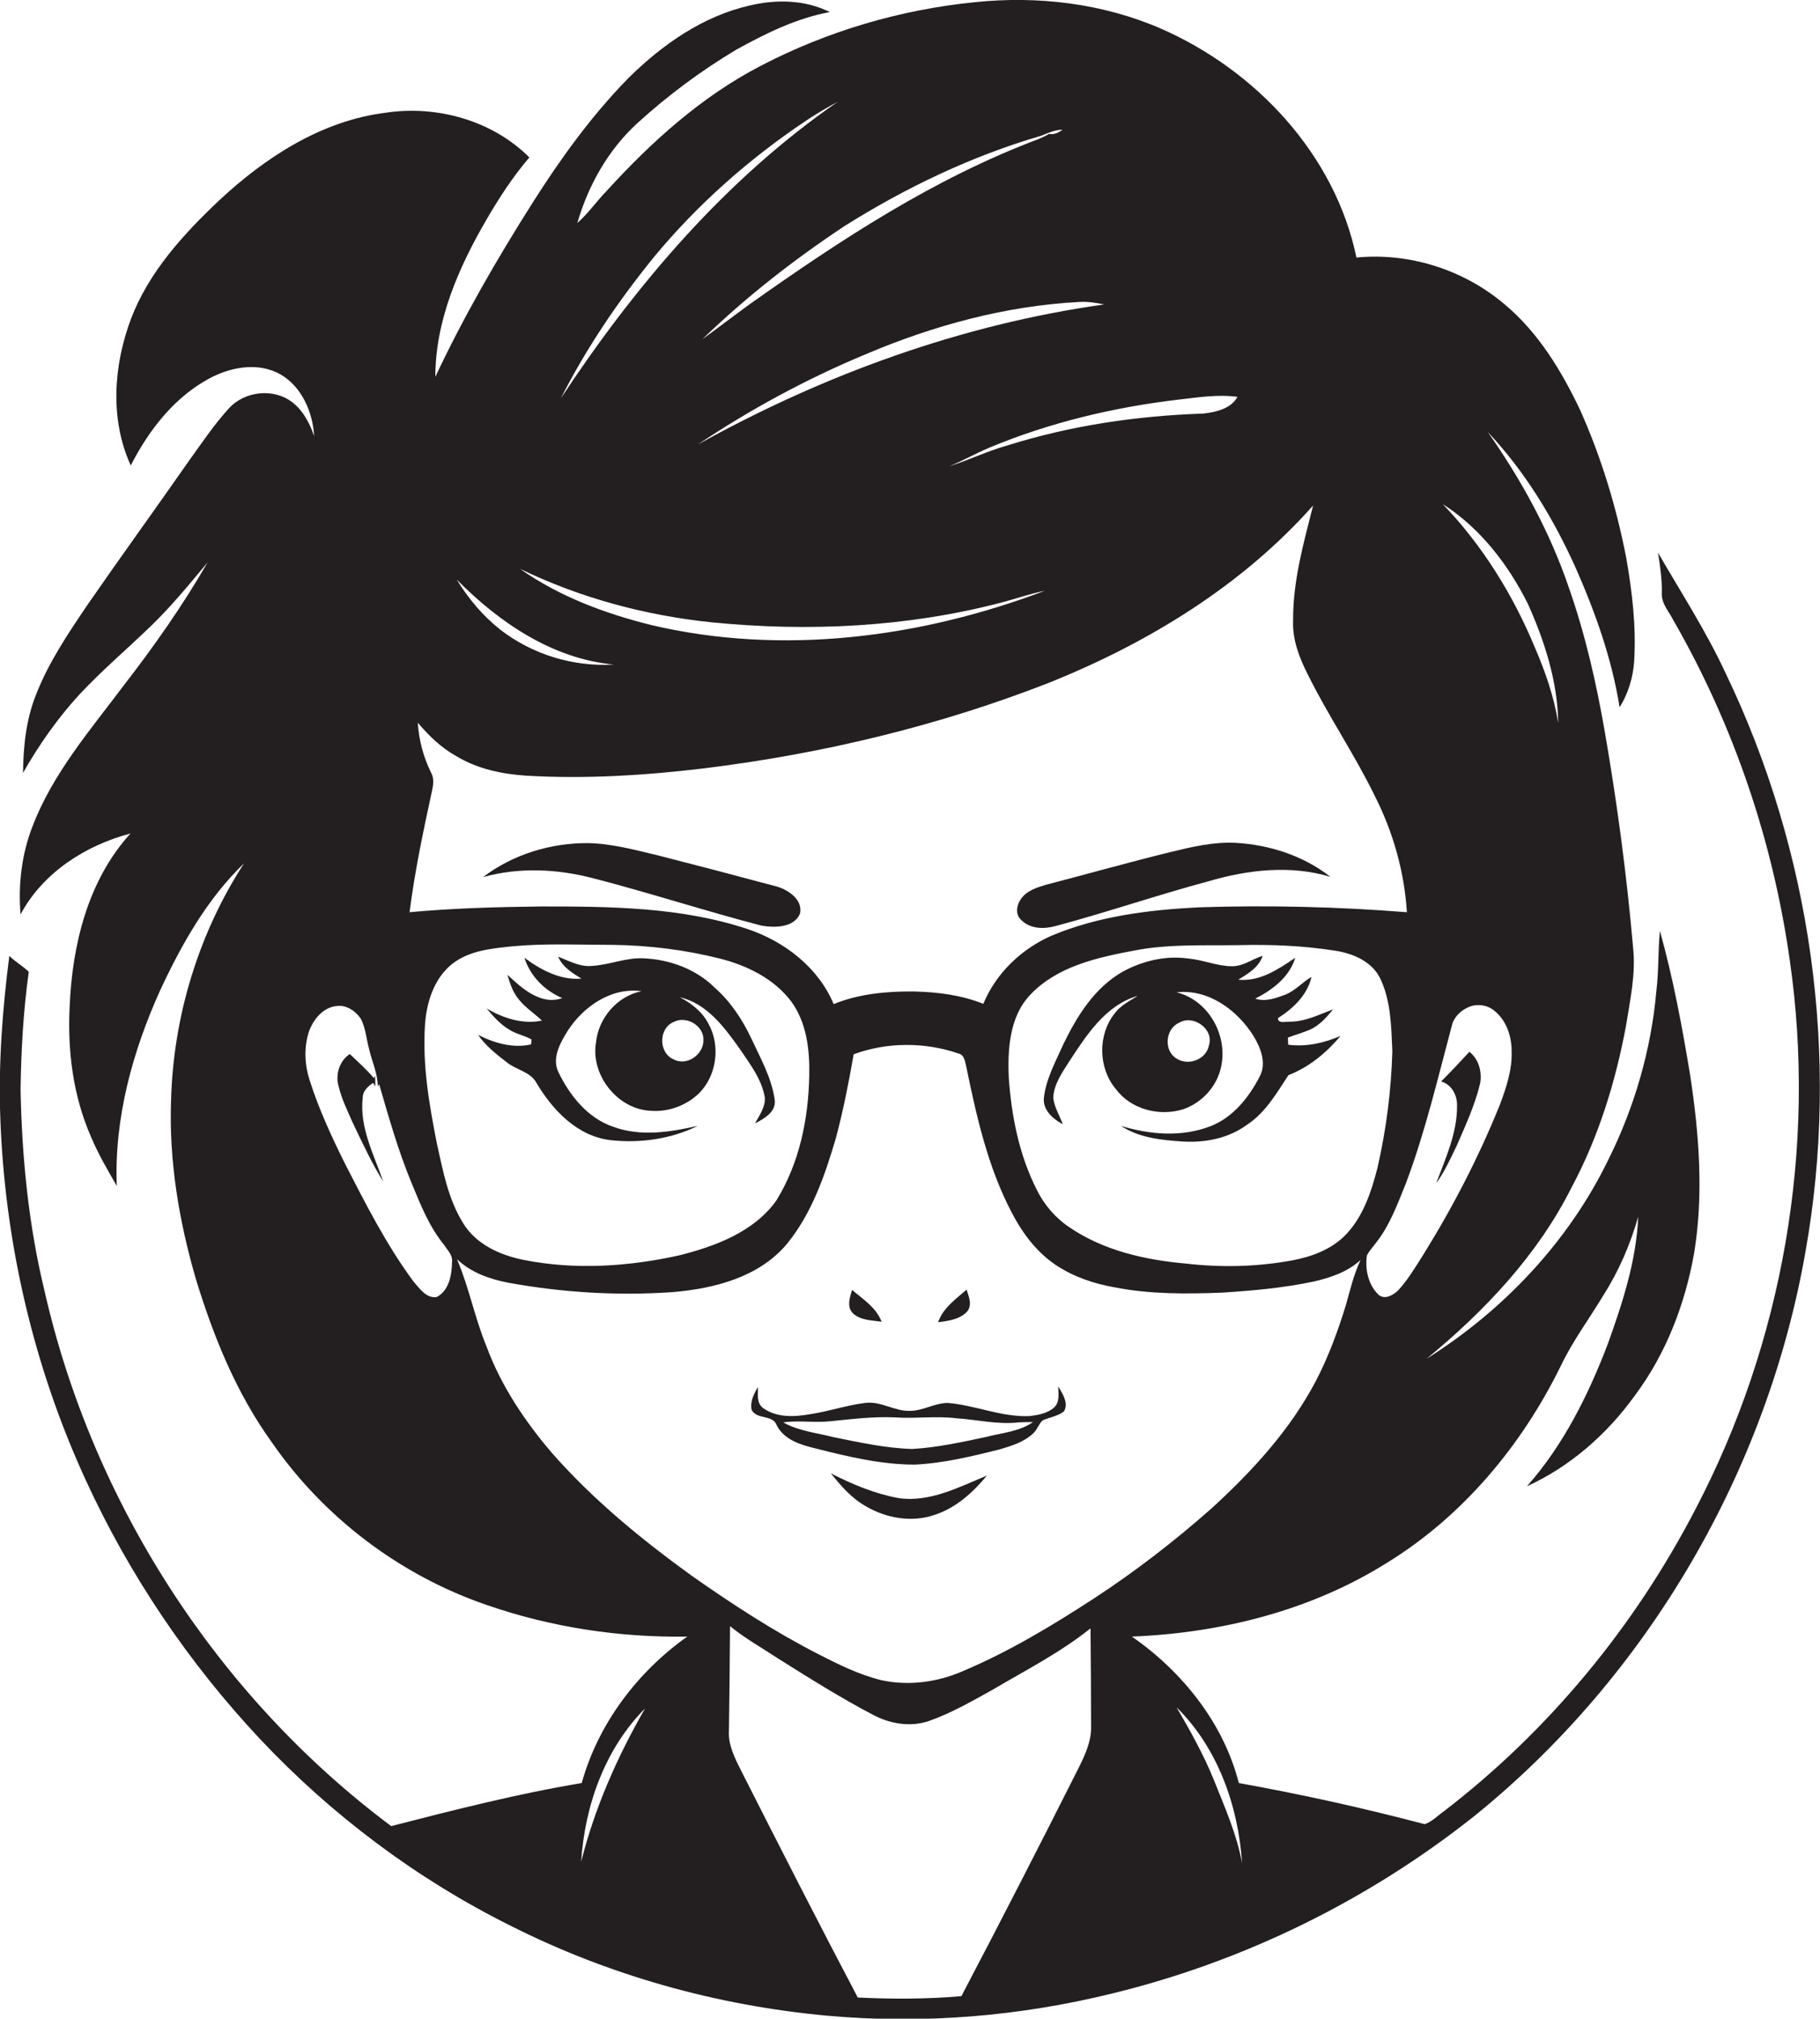 <?xml version="1.0" encoding="utf-8"?>
<!-- Generator: Adobe Illustrator 19.2.0, SVG Export Plug-In . SVG Version: 6.00 Build 0)  -->
<svg version="1.1" id="Layer_1" xmlns="http://www.w3.org/2000/svg" xmlns:xlink="http://www.w3.org/1999/xlink" x="0px" y="0px"
	 viewBox="0 0 663.9 736" enable-background="new 0 0 663.9 736" xml:space="preserve">
<g>
	<path fill="#231F20" d="M629.5,245.5c-7.1-15.3-16.3-29.5-24.7-44c0.8,4.9,1.5,9.8,1.4,14.8c-0.2,3.8,2.7,6.8,4.3,10
		c21.9,38.1,36.3,80.5,42.4,124c9.8,68.1-2.5,139-34.4,199.9c-22.2,42.8-53.5,80.8-91.8,110.2c-2.3,1.6-4.3,3.8-7,4.7
		c-22.4-5.9-45-10.9-67.8-15c-5.6-21.9-20.6-40.6-39-53.4c32.6-1.3,65.4-9.5,93.2-27c27.6-17,49.1-42.8,63.3-71.8
		c4.3-9,10.3-17,15.4-25.5c5.7-8.9,9.9-18.7,12.8-28.8c-0.7,16-5.7,31.4-11.1,46.4c-7.1,18.6-16.2,36.9-29.5,51.9
		c15.8-7.2,29.2-19,39.3-33c11.4-15.2,18.4-33.4,21.7-52.1c3.5-21.5,1.8-43.5-1.5-65c-2.9-17.6-6.2-35.2-11-52.4
		c-0.7,7.3-0.4,14.7-1.3,22c-1.9,21.4-8,42.4-17.6,61.6c-14.5,29.8-38.2,54.8-66.2,72.4c21.2-17.4,40.5-37.8,52.9-62.5
		c9.8-18.3,16-38.4,19.8-58.7c1.5-9.5,3.7-19.2,2.6-28.9c-2.3-26.3-5.8-52.5-10.3-78.5c-3.1-17.8-7.1-35.4-13.1-52.5
		c-6.9-20.3-17.3-39.3-29.6-56.8c13.6,14.4,24,31.6,32.1,49.6c7.2,16.3,13.2,33.2,16,50.8c3.1-5,4.9-10.8,5.3-16.7
		c0.8-12.7-0.7-25.4-2.9-37.9c-3.6-18.5-9.1-36.6-16.8-53.8c-6.8-14.3-15.2-28.2-27.5-38.5c-14.8-12.6-34.7-19-54.1-17.1
		C487,56.3,458,25.5,423.4,10.4c-21.2-9.2-44.9-12-67.8-9.6c-27.2,2.7-53.9,10.6-78.1,23.2c-21.6,11.2-39.9,27.7-56.2,45.6
		c-3.7,3.8-6.7,8.2-10.7,11.7c4-13.8,11.3-26.7,21.9-36.4c11.1-10.1,23.2-19.1,36.1-26.8c10.7-5.9,22-11.5,34.1-13.7
		c-9-4.5-19.5-4.7-29.2-2.4c-17.2,3.9-32.1,14.4-44.4,26.6c-13.3,13.6-24.6,29.2-34.8,45.3c-13,20.5-25.2,41.6-35.5,63.5
		c0-20.5,8.5-39.9,18.7-57.4c4.6-7.9,9.6-15.6,15.6-22.6c-13.5-13.5-33.7-19.1-52.4-16.3c-23.4,2.9-44,16.3-60.9,32.1
		c-13,12.3-25.5,26-32,43c-6.4,17-7.8,36.7-0.1,53.5c6.8-13.3,16.6-25.8,30.2-32.5c7.5-3.6,16.8-5,24.4-0.7
		c7.8,4.5,11.8,13.8,12.3,22.5c-1.6-4.6-3.9-9.1-7.8-12.2c-6.8-5.4-17.5-4.3-23.3,2.1c-5.5,6-10,12.8-14.7,19.3
		c-12.2,17.5-24.7,34.7-36.8,52.2c-7.1,10.5-14.3,21.1-18.9,33c-3.6,9-4.6,18.8-4.7,28.4c5.8-10.2,12.6-19.9,20.5-28.5
		c8.2-8.8,17.4-16.6,26-24.9c7.5-7.2,14.1-15.3,20.8-23.3c-9,15.6-19.4,30.4-30.4,44.6c-12.3,16.4-26,32.2-33.4,51.5
		c-4,10.2-5.3,21.3-4.4,32.2c8.1-15.2,23.7-25.2,40.1-29.5C32,321,26.3,344.7,25.4,367.2c-0.8,16.1,1.3,32.5,7.8,47.3
		c2.6,6.2,6,12,9.4,17.9c-1-24.7,5.8-49.2,15.9-71.5c7.8-16.7,17.1-33.2,30.5-46.1c-16.6,25.6-25.8,55.9-26.6,86.4
		c-0.8,22.1,2.9,44.1,9.1,65.3c6.4,20.9,14.7,41.4,27.6,59.3c19,27.5,46.9,48.6,78.5,59.4c23.4,8.1,48.3,11.9,73.1,11.5
		c-18.2,12.9-32.5,31.8-38.5,53.4c-23.4,3.9-46.5,9.8-69.5,15.7c-63.5-47.4-109-118.1-126.5-195.3c-5.8-23.9-8.2-48.5-8.7-73.1
		c0.2-14.4,1-28.8,3-43.1c-2.2-2.1-4.9-3.6-7.1-5.8c-2.5,19.5-4,39.1-3.3,58.8c1.6,45.6,12.1,90.9,31.2,132.4
		c15.9,34.6,37.5,66.6,63.6,94.4c26.1,27.7,57,50.9,91.1,67.9c36,18.2,75.4,29.2,115.5,32.9c34.9,3.2,70.3,0.3,104.3-8.1
		c48.1-11.7,93.6-34.1,132.3-64.9c63.1-51.1,106.5-125.6,120.5-205.5C671.3,385.2,660.7,310.4,629.5,245.5z M212,678.8
		c1.3-20.5,8.7-41.2,23.3-55.9C225.2,640.5,216.9,659.2,212,678.8z M547.2,402.6c-7.7,19.1-17.2,37.5-28.1,55
		c-2.8,4.4-5.5,9-9.1,12.9c-1.8,1.7-4.8,3.5-7.1,1.6c-3.8-3.6-5-9.3-4.3-14.3c0.8-1.7,2.1-3,3.2-4.5c5.2-6.5,8-14.4,11.1-22
		c7.1-18.9,11.7-38.7,16.9-58.1c1.1-3.2,4.1-5.6,7.3-6.5c2.6-0.6,5.5-0.1,7.6,1.5c4.6,3.4,6.7,9.3,6.7,14.9
		C551.7,389.9,549.5,396.4,547.2,402.6z M490.3,450.8c-5.1,4.9-11.9,7.4-18.7,8.7c-12.9,2.4-26.1,2.7-39,1.2
		c-14.8-1.3-29.9-4.7-42.3-13.1c-5.2-3.4-9.4-8.3-12.1-13.8c-6.4-12.6-9.2-26.7-10.2-40.6c-0.5-10.6,0.2-22.7,8-30.7
		c9.8-10.2,24.3-13.4,37.6-15.9c12.7-2.5,25.6-1.8,38.4-2c11.6-0.3,23.3,0.2,34.9,2c6.5,1,13.4,3.8,16.5,10c4,8.2,4.1,17.7,4.5,26.6
		c-0.4,14.3-2.2,28.5-5.4,42.5C500.2,434.7,497.1,444.1,490.3,450.8z M557.4,220.3c6.1,13.6,10.8,28.3,11,43.3
		c-1.5-9.5-4.7-18.7-8.5-27.5c-8-19.3-19.2-37.3-33.6-52.3C539.9,192.5,550.2,205.8,557.4,220.3z M429.9,145.7
		c7.1-0.8,14.3-2,21.5-1c-2.4,4.4-8,5.6-12.6,6.1c-24.2,0.8-48.5,4.4-71.6,11.7c-7.2,2-13.9,5.3-20.9,7.5c4.9-2,9.5-4.6,14.4-6.7
		C382.7,154.1,406.2,148.5,429.9,145.7z M402.8,111c-52.1,7.3-102.4,25.6-148.3,51.1c19.3-12.9,39.8-24,61.2-32.9
		c24.7-10.5,51.1-17.7,78-19.1C396.7,109.9,399.8,110.4,402.8,111z M379.8,49.5c2.5-1,5-2.2,7.8-2.2c-1.4,1-3,1.9-4.9,1.5
		c-1.3,0.8-2.7,1.4-4.1,2c-38,14.3-72.2,36.8-105.1,60.1c-5.8,4.2-11.5,8.6-17.3,12.8c15.9-15.4,33.5-29.1,51.9-41.3
		C330.4,68.4,354.4,56.9,379.8,49.5z M238.4,93.9c16.1-19.5,35.3-36.4,56.4-50.4c3.5-2.3,7.1-4.4,10.8-6.4
		c-41,28.3-73.7,66.8-101,108.1C213.9,126.9,225.5,109.8,238.4,93.9z M259.6,226.9c35.1,3.5,71,1.8,105.3-7.1
		c5.4-1.4,10.7-3.3,16.2-4.4c-45.4,17.2-95.9,23.7-143.5,12.5c-16.9-4.2-33.6-10.4-47.9-20.5C211.6,218,235.4,224.4,259.6,226.9z
		 M223.9,242.3c-14.8,0.9-29.8-3.7-41.5-12.8c-6.3-5-11.6-11.3-15.8-18.2C182,226.9,201.5,240.2,223.9,242.3z M157.6,288.3
		c0.5-2.2,0.8-4.6-0.4-6.7c-2.8-5.7-4.4-11.8-4.8-18.1c4,4.7,8.5,9.1,13.9,12.1c7.7,4.7,16.6,6.6,25.5,7.2
		c21.8,1.3,43.8-0.1,65.4-2.7c42.8-5.3,85.1-15.4,125.3-31.1c36.2-14.5,70.5-35.4,96.5-64.7c-3.5,13.8-7.4,27.6-7.3,41.9
		c-0.3,6.9,2.2,13.5,5.3,19.6c7.5,15.2,17.1,29.2,24.5,44.4c6.7,13.2,10.8,27.7,11.7,42.4c-25.1-2-50.4-2.6-75.6-1.8
		c-18.3,0.9-36.9,3.2-53.9,10.3c-11,4.8-20.4,13.7-25,24.9c-8-3.2-16.6-4.3-25.2-4.5c-9.9-0.1-20.1,0.8-29.4,4.6
		c-5.6-13.4-18-22.9-31.5-27.4c-24.2-8-49.9-8.2-75.1-8.2c-16,0.2-32.1,0.6-48.1,2.1C151.3,317.7,154.4,303,157.6,288.3z
		 M295.2,392.2c-0.3,15.8-3.6,31.9-12,45.5c-8.2,11.5-22.3,16.7-35.4,20c-18.5,4.1-37.9,5.4-56.6,1.7c-8.7-1.7-17.6-5.7-22.3-13.5
		c-5.4-8.7-7.3-18.9-9.5-28.8c-2.8-14.1-5.3-28.5-4.4-43c0.5-8.4,3.2-17.3,10-22.7c6.3-4.9,14.5-5.6,22.2-6.4
		c12.1-1.1,24.4-0.5,36.5-0.5c13.1,0.2,26.2,1.8,38.9,5c9.9,2.5,19.7,7.3,26,15.6C294.3,372.9,295.4,382.9,295.2,392.2z
		 M164.9,460.1c-0.1,4.6-1,10.4-5.6,12.8c-3.8,0.6-6.3-3.2-8.5-5.7c-9.9-13.4-17.5-28.4-25.1-43.2c-4.8-9.7-9.4-19.6-12.7-30
		c-1.9-5.8-2.2-12.1-0.3-17.9c1.6-4.4,5.1-8.8,10.1-9.3c3.5-0.5,6.9,1.8,8.8,4.6c1.8,3.4,2,7.3,3,10.9c1,4.6,3.2,9,3.2,13.8l0.5-0.8
		c3.5,12,6.9,24.1,11.7,35.7c3.3,8,6.5,16.2,12,22.9C163.2,455.8,165.2,457.6,164.9,460.1z M393.1,645.3
		c-13.9,27.6-28,55.1-42.4,82.5c-12.6,1.1-25.2,1.1-37.8,0.5c-14.5-27.5-28.6-55.2-42.7-83c-2.2-4.4-4.6-9.1-4.3-14.2
		c0.2-12.7,0.3-25.5,0.4-38.2c5.5,4.5,11.8,8,17.7,11.9c11.3,7.1,22.6,14.2,34.4,20.4c6.2,3.3,13.6,4.6,20.4,2.3
		c8-2.8,15.5-7.1,22.9-11.2c12.2-7.2,25-13.7,36.1-22.6c0.1,11.8,0.2,23.7,0.2,35.6C398.2,635,395.6,640.3,393.1,645.3z
		 M399.2,582.7c-15.2,9.9-30.8,19.3-47.5,26.4c-9.4,4.2-20.1,5.7-30.2,3.5c-8.1-2-15.6-5.7-23-9.5c-16.2-8.3-31.4-18.2-46.2-28.6
		c-18.4-13.3-36.1-27.8-51.1-44.9c-9.8-11.5-18.4-24.3-23.7-38.6c-4.3-10.4-6.4-21.6-10.8-31.9c5.1,4.9,12,7.3,18.8,8.6
		c19.8,3.6,40,4.8,60,3.4c15.1-1.3,31.3-5.4,41.5-17.5c9.1-11.1,13.9-25,17.9-38.6c2.7-10.1,4.7-20.3,6.5-30.6
		c12.1-4.5,26-4.5,38.2-0.3c2.3,0.5,2.4,3.1,2.9,4.9c3.7,18,7.8,36.3,16.4,52.8c3.9,7.6,9.2,14.8,16.5,19.6c6.4,4.2,13.8,6.7,21.4,8
		c12.8,2.5,25.9,2.4,38.9,1.9c11.1-0.7,22.3-1.7,33.3-4c6.2-1.4,12.5-3.5,17.3-7.9c-2.5,5.3-3.8,11-5.4,16.6
		c-2.9,9.4-6.3,18.7-10.9,27.5c-9.4,17.9-23.3,33-38.2,46.6C428.3,562,414.2,572.9,399.2,582.7z M442.8,649
		c-3.7-9.2-8.6-17.9-13.6-26.5c15.1,14.9,22.5,36,23.9,56.9C451.2,668.9,446.8,659,442.8,649z"/>
	<path fill="#231F20" d="M277.8,337.5c4.8,0.8,11.7,0.8,14-4.3c1.2-5-4-8.6-8.2-9.9c-14.5-3.9-29-7.7-43.5-11.4
		c-8.4-2-16.8-4.3-25.5-4.5c-13.7-0.1-27.5,4.1-38.4,12.4c13.2-3.7,27.3-3,40.5,0.5C237.2,325.6,257.4,332.2,277.8,337.5z"/>
	<path fill="#231F20" d="M372.5,335.4c3.3,3.4,8.5,3.4,12.7,2.2c18.7-5,37-11.3,55.7-16.3c14.3-4.2,29.9-6,44.4-1.6
		c-9.8-7.7-22.2-11.7-34.6-12.4c-8.1-0.4-16.1,1.5-23.9,3.4c-15,3.7-30,7.9-44.9,11.8c-3.5,1-7.4,2.2-9.5,5.3
		C370.8,330,370.3,333.5,372.5,335.4z"/>
	<path fill="#231F20" d="M274.1,378.7c-3.3-7-7.6-13.5-13.4-18.6c-6.8-6.8-16.5-10.3-26-10.7c-6.5-0.3-12.6,2.5-19.1,2.8
		c-4.3,0.3-8.1-1.9-12-3.4c1.6,3.8,5.2,6,8.5,8c-7.6,0.7-14.9-3.2-20.8-7.6c2.1,6.7,7.4,12,13.8,14.7c-7.7,2.8-14.8-3.6-20-8.5
		c0.8,2.8,1.7,5.6,3.4,8c2.4,3.5,6.1,5.8,9.2,8.7c-7,1.5-14.2-0.9-20.2-4.4c2.4,2.8,4.9,5.7,8.1,7.6c2.5,1.7,5.7,2.2,8.3,3.7
		c0,0.4-0.1,1.3-0.2,1.8c-6.5,1.5-13.5-0.5-19.3-3.5c2.8,4.1,6.8,7.2,10.7,10.2c3.5,2.7,8.5,3.3,10.7,7.5
		c5.9,9.9,14.9,19.3,26.9,20.7c10.8,1.2,22.1-0.4,31.8-5.2c-10.1,2.3-20.9,4-30.9,0.3c-9.3-3.2-15.8-11.4-19.9-19.9
		c-2.5-5.2,0.7-10.7,3.4-15.1c5.8-8.9,15.9-15.9,26.9-14.4c-8.9,1.8-15.7,9.8-16.6,18.7c-2,11.9,7.9,24.4,20,24.9
		c6.4,0.5,12.9-1.9,17.5-6.3c6.6-6.5,8-17.5,3.5-25.5c-2.2-4.3-6.2-7.4-10.4-9.6c9.9,2.3,16.3,11,21.9,18.9c3.7,5.5,8,11,9.1,17.7
		c0.2,3.5-2,6.5-3.6,9.4c3.3-1.7,7.8-4.2,7.2-8.6C281.5,393.1,277.5,386,274.1,378.7z M256.6,379.2c0.1,5.3-6.1,9.7-11,7
		c-5.5-2.5-5.4-11.5,0.4-13.7C250.6,370.3,256.8,374.1,256.6,379.2z"/>
	<path fill="#231F20" d="M469.9,380.9c0-0.6-0.1-1.9-0.1-2.6c2.7-1,5.5-1.8,8.1-2.9c3.5-1.6,6-4.5,8.4-7.4
		c-5.1,1.9-10.1,4.5-15.7,4.5c-1.3-0.1-4.5,0.9-4.4-1.3c5.5-3.5,10.7-8.4,12.2-15c-3.3,1.9-5.8,4.9-9.4,6.4
		c-3.5,1.3-7.4,2.8-11.1,1.5c6.3-3.2,12.4-7.8,14.6-14.9c-6.2,4.2-13,8.8-20.8,8c3.6-2.2,7.5-4.5,8.9-8.7c-3.7,1.1-7,3.8-11.1,3.8
		c-5.4,0-10.5-2.3-15.9-2.8c-8.3-1.2-16.8,0.8-24.1,4.8c-10.2,5.8-16.6,16.1-21.6,26.4c-2.8,6.3-6.3,12.6-7.1,19.5
		c-0.5,4.5,3.3,7.8,6.9,9.7c-1.2-3.2-3.1-6.2-3.5-9.6c0.2-5,3.3-9.3,5.9-13.4c6.3-9.6,13.2-20.4,24.9-23.8c-3,1.9-6.3,3.5-8.4,6.4
		c-6.2,7.8-6,19.8,0.3,27.4c5.5,7.6,16.1,10.3,24.8,7.5c6.4-2.2,11.6-7.7,13.4-14.1c3.4-11.8-3.8-25.5-15.9-28.5
		c11.6-1.3,22.2,6.5,28.1,16c2.6,4.3,4.8,9.9,2.2,14.7c-3.9,7.6-9.7,14.9-17.9,18.1c-10.5,4.1-22.2,3.1-32.7-0.1
		c6.7,4.4,14.9,5.2,22.6,5.7c8.2,0.5,16.8-1.2,23.5-6.2c6.7-4.4,10.7-11.5,15-18c7.5-2.9,13.9-8.2,19-14.3
		C483.2,380.2,476.6,381.8,469.9,380.9z M430.1,372.9c5.1-3.1,12.8,2.2,10.9,8.2c-0.9,5.2-7.6,7.7-11.9,4.8
		C424.4,383,425.1,375.1,430.1,372.9z"/>
	<path fill="#231F20" d="M536,383.5c-3.4,3.7-6.8,7.3-10.3,10.8c3.8,1.1,5.9,5,5.8,8.8c0.1,10-4.2,19.2-7.6,28.3
		c3.1-4.2,5.2-9,7.5-13.7c3.2-7.4,6.6-14.7,8.5-22.6C540.7,391,539.5,386.2,536,383.5z"/>
	<path fill="#231F20" d="M132.3,400.3c0-2.5,1.9-4.2,3.8-5.5l0.8,1.3c0-1.3,0-2.6-0.1-3.9l-0.4,0.9c-2.7-3.2-5.8-5.9-8.8-8.8
		c-3.8,2.5-5.3,7.5-4.1,11.7c1.1,4.6,3.2,8.9,5.1,13.2c3.5,7.3,6.9,14.7,11.2,21.6C136.4,421,131.1,411.1,132.3,400.3z"/>
	<path fill="#231F20" d="M321.6,481.9c-2-5.2-6.8-8.2-10.8-11.6c-0.8,2.7-2,6.2,0.3,8.5C313.8,481.4,318,481.4,321.6,481.9z"/>
	<path fill="#231F20" d="M352.6,470.2c-4,3.5-8.6,6.7-10.4,11.9c3.7-0.5,7.8-1,10.5-3.8C354.8,475.9,353.4,472.8,352.6,470.2z"/>
	<path fill="#231F20" d="M384.6,513.1c-2.4,2.2-5.8,2.8-8.9,3.2c-10.3,0.5-20-4-30.1-4.8c-4.8,0.1-9.1,3-13.9,2.9
		c-5.5,0.1-10.4-3.6-16-2.9c-6.8,0.8-13.3,3.1-20.1,4.1c-5.7,1-12.2,1.4-17.2-2.2c-2.5-1.8-1.9-5.1-1.9-7.7c-1.5,2.5-3,5.4-2.3,8.4
		c2,3.6,7.7,1.6,9.1,5.5c2.7,5.4,8.8,7.2,14.2,8.5c11.8,3,23.9,5.9,36.2,5.9c10.5-0.5,20.7-3,30.8-5.5c4.4-1.3,9.1-2.7,12.5-6
		c1.4-1.3,1.9-3.3,3.3-4.6c2.6-1.2,5.5-1.5,7.8-3.3c1.8-3-0.5-6.5-2.1-9.1C386.1,508.1,386.6,511.1,384.6,513.1z M359.8,523.9
		c-9,1.9-18,3.9-27.1,4.4c-9.7-0.3-19.2-2.4-28.6-4.3c-6.2-1.6-12.8-2.2-18.4-5.4c5.7-0.8,11.4,0.2,17.1-0.4
		c8-0.8,15.9-1.8,23.9-1.4c7.4,0.5,14.8-0.6,22.1,0.3c7.6,0.5,15.2,2.4,22.9,1.5c1.7-0.1,3.4-0.1,5.1-0.1
		C371.8,522,365.5,522.4,359.8,523.9z"/>
	<path fill="#231F20" d="M327.7,546.2c-8.6-1.6-16.8-5-24.6-9c3.6,4.5,7.5,9,12.6,11.9c7.4,4.4,16.7,6.1,25,3.3
		c7.9-2.5,14.2-8.2,19.3-14.4C349.8,542.2,339.1,547.9,327.7,546.2z"/>
</g>
</svg>
